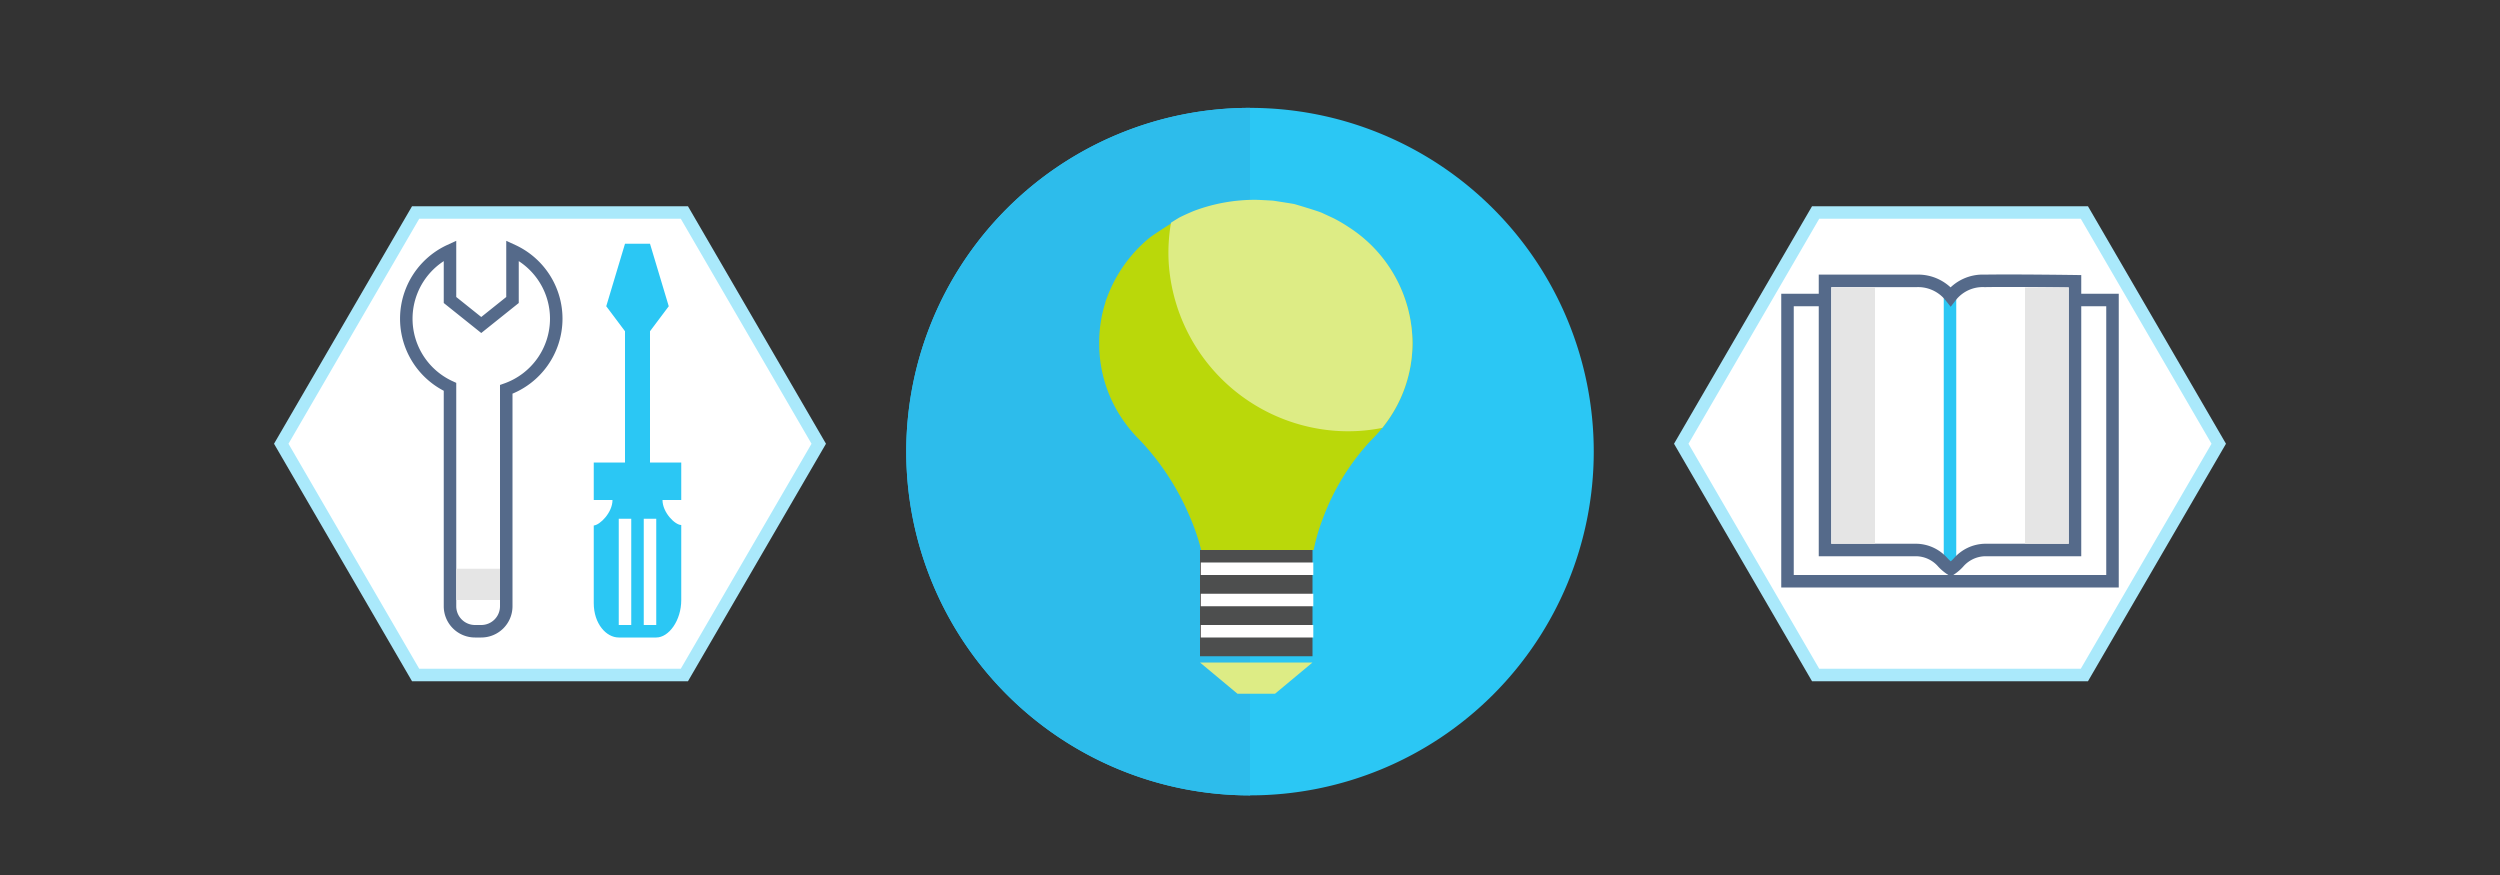 <svg xmlns="http://www.w3.org/2000/svg" viewBox="0 0 400 140"><rect x="0" y="0" width="400" height="140" fill="#333333" stroke="none"/><defs><style>.cls-1{fill:#2bc7f4}.cls-4{fill:#ddec85}.cls-6,.cls-8{fill:#fff}.cls-8{stroke-miterlimit:10;stroke-width:2px;stroke:#556a8a}.cls-9{fill:#e5e5e5}</style></defs><g id="ICONS"><path class="cls-1" d="M145 72.26a55 55 0 0155-55 55 55 0 010 110 55 55 0 01-55-55z"/><path d="M145 72.26a55 55 0 0155-55v110a55 55 0 01-55-55z" fill="#2dbceb"/><path d="M226 54.87a21.52 21.52 0 01-4.31 12.91c-.17.23-.34.46-.52.68a24.36 24.36 0 01-1.88 2.07 37.35 37.35 0 00-7.67 12.53 30 30 0 00-1.43 4.94h-18a35.68 35.68 0 00-2-5.75 41 41 0 00-7.64-11.65l-.14-.14-.42-.43a21.47 21.47 0 01-2-2.39c-.21-.28-.4-.56-.59-.85a21.48 21.48 0 01-3.53-11.81 21.12 21.12 0 011-6.61c0-.19.11-.37.18-.56a22.45 22.45 0 016.87-9.76c.38-.32 2.17-1.48 3.48-2.31.72-.46 1.3-.81 1.42-.87.72-.36 1.45-.68 2.21-1a27.74 27.74 0 019.9-1.79c.41 0 2.69.12 2.83.14s3.13.48 3.37.54 3.62 1.07 4.36 1.38l1.92.89a23.87 23.87 0 012.36 1.38A22.18 22.18 0 01226 54.87z" fill="#bad80a"/><path class="cls-4" d="M204 111h-6l-6-5h18l-6 5z"/><path fill="#4d4e4e" d="M192 88h18v17h-18z"/><path class="cls-6" d="M192.13 90h18v2h-18zm0 5h18v2h-18zm0 5h18v2h-18z"/><path class="cls-4" d="M226 54.87a21.52 21.52 0 01-4.31 12.91c-.17.23-.34.46-.52.68a27.87 27.87 0 01-7.62.46A28.85 28.85 0 01187 42.16a28.24 28.24 0 01.36-6.53c.72-.46 1.3-.81 1.42-.87.72-.36 1.45-.68 2.21-1a27.74 27.74 0 019.9-1.79c.41 0 2.69.12 2.83.14s3.13.48 3.37.54 3.62 1.07 4.36 1.38l1.92.89a23.87 23.87 0 012.36 1.38A22.18 22.18 0 01226 54.87z"/><path d="M109.5 34L131 71l-21.5 37h-43L45 71l21.5-37h43zm224 0L355 71l-21.5 37h-43L269 71l21.5-37h43z" stroke="#aae9fb" stroke-miterlimit="10" stroke-width="2" fill="#fff"/><path class="cls-1" d="M109 74h-5V53l3-4-3-10h-4l-3 10 3 4v21h-5v6h3c0 2-2 4-3 4.08V96.5c0 3.3 2 5.5 4 5.5h6c2 0 4-2.7 4-6V84c-1 0-3-2-3-4h3z"/><path class="cls-6" d="M99 83h2v17h-2zm4 0h2v17h-2z"/><path class="cls-8" d="M89 51a12 12 0 00-7-10.91V48l-5 4-5-4v-7.91a12 12 0 000 21.81V97a4 4 0 004 4h1a4 4 0 004-4V62.3A12 12 0 0089 51z"/><path class="cls-9" d="M73 91h7v5h-7z"/><path class="cls-8" d="M286 48v45h52V48z"/><path class="cls-6" d="M317.55 45a6.68 6.68 0 00-5.45 2.45 6.63 6.63 0 00-5.45-2.52H292V88h14.68a5.77 5.77 0 014.19 2 6.81 6.81 0 001.26 1.06 6.81 6.81 0 001.23-1.06 5.77 5.77 0 014.19-2H332V45z"/><path class="cls-1" d="M313 47v43.1l-.25.23-.75.67c-.24-.21-.51-.44-.75-.67l-.25-.23V47z"/><path d="M317.55 44.94a6.49 6.49 0 00-5.45 2.52 6.63 6.63 0 00-5.45-2.52H292V88h14.68a5.77 5.77 0 014.19 2 6.81 6.81 0 001.26 1.06 6.81 6.81 0 001.23-1.06 5.77 5.77 0 014.19-2H332V45s-9.77-.14-14.45-.06z" fill="none" stroke="#556a8a" stroke-miterlimit="10" stroke-width="2"/><path class="cls-9" d="M293 46h7v41h-7zm31 0h7v41h-7z"/></g></svg>